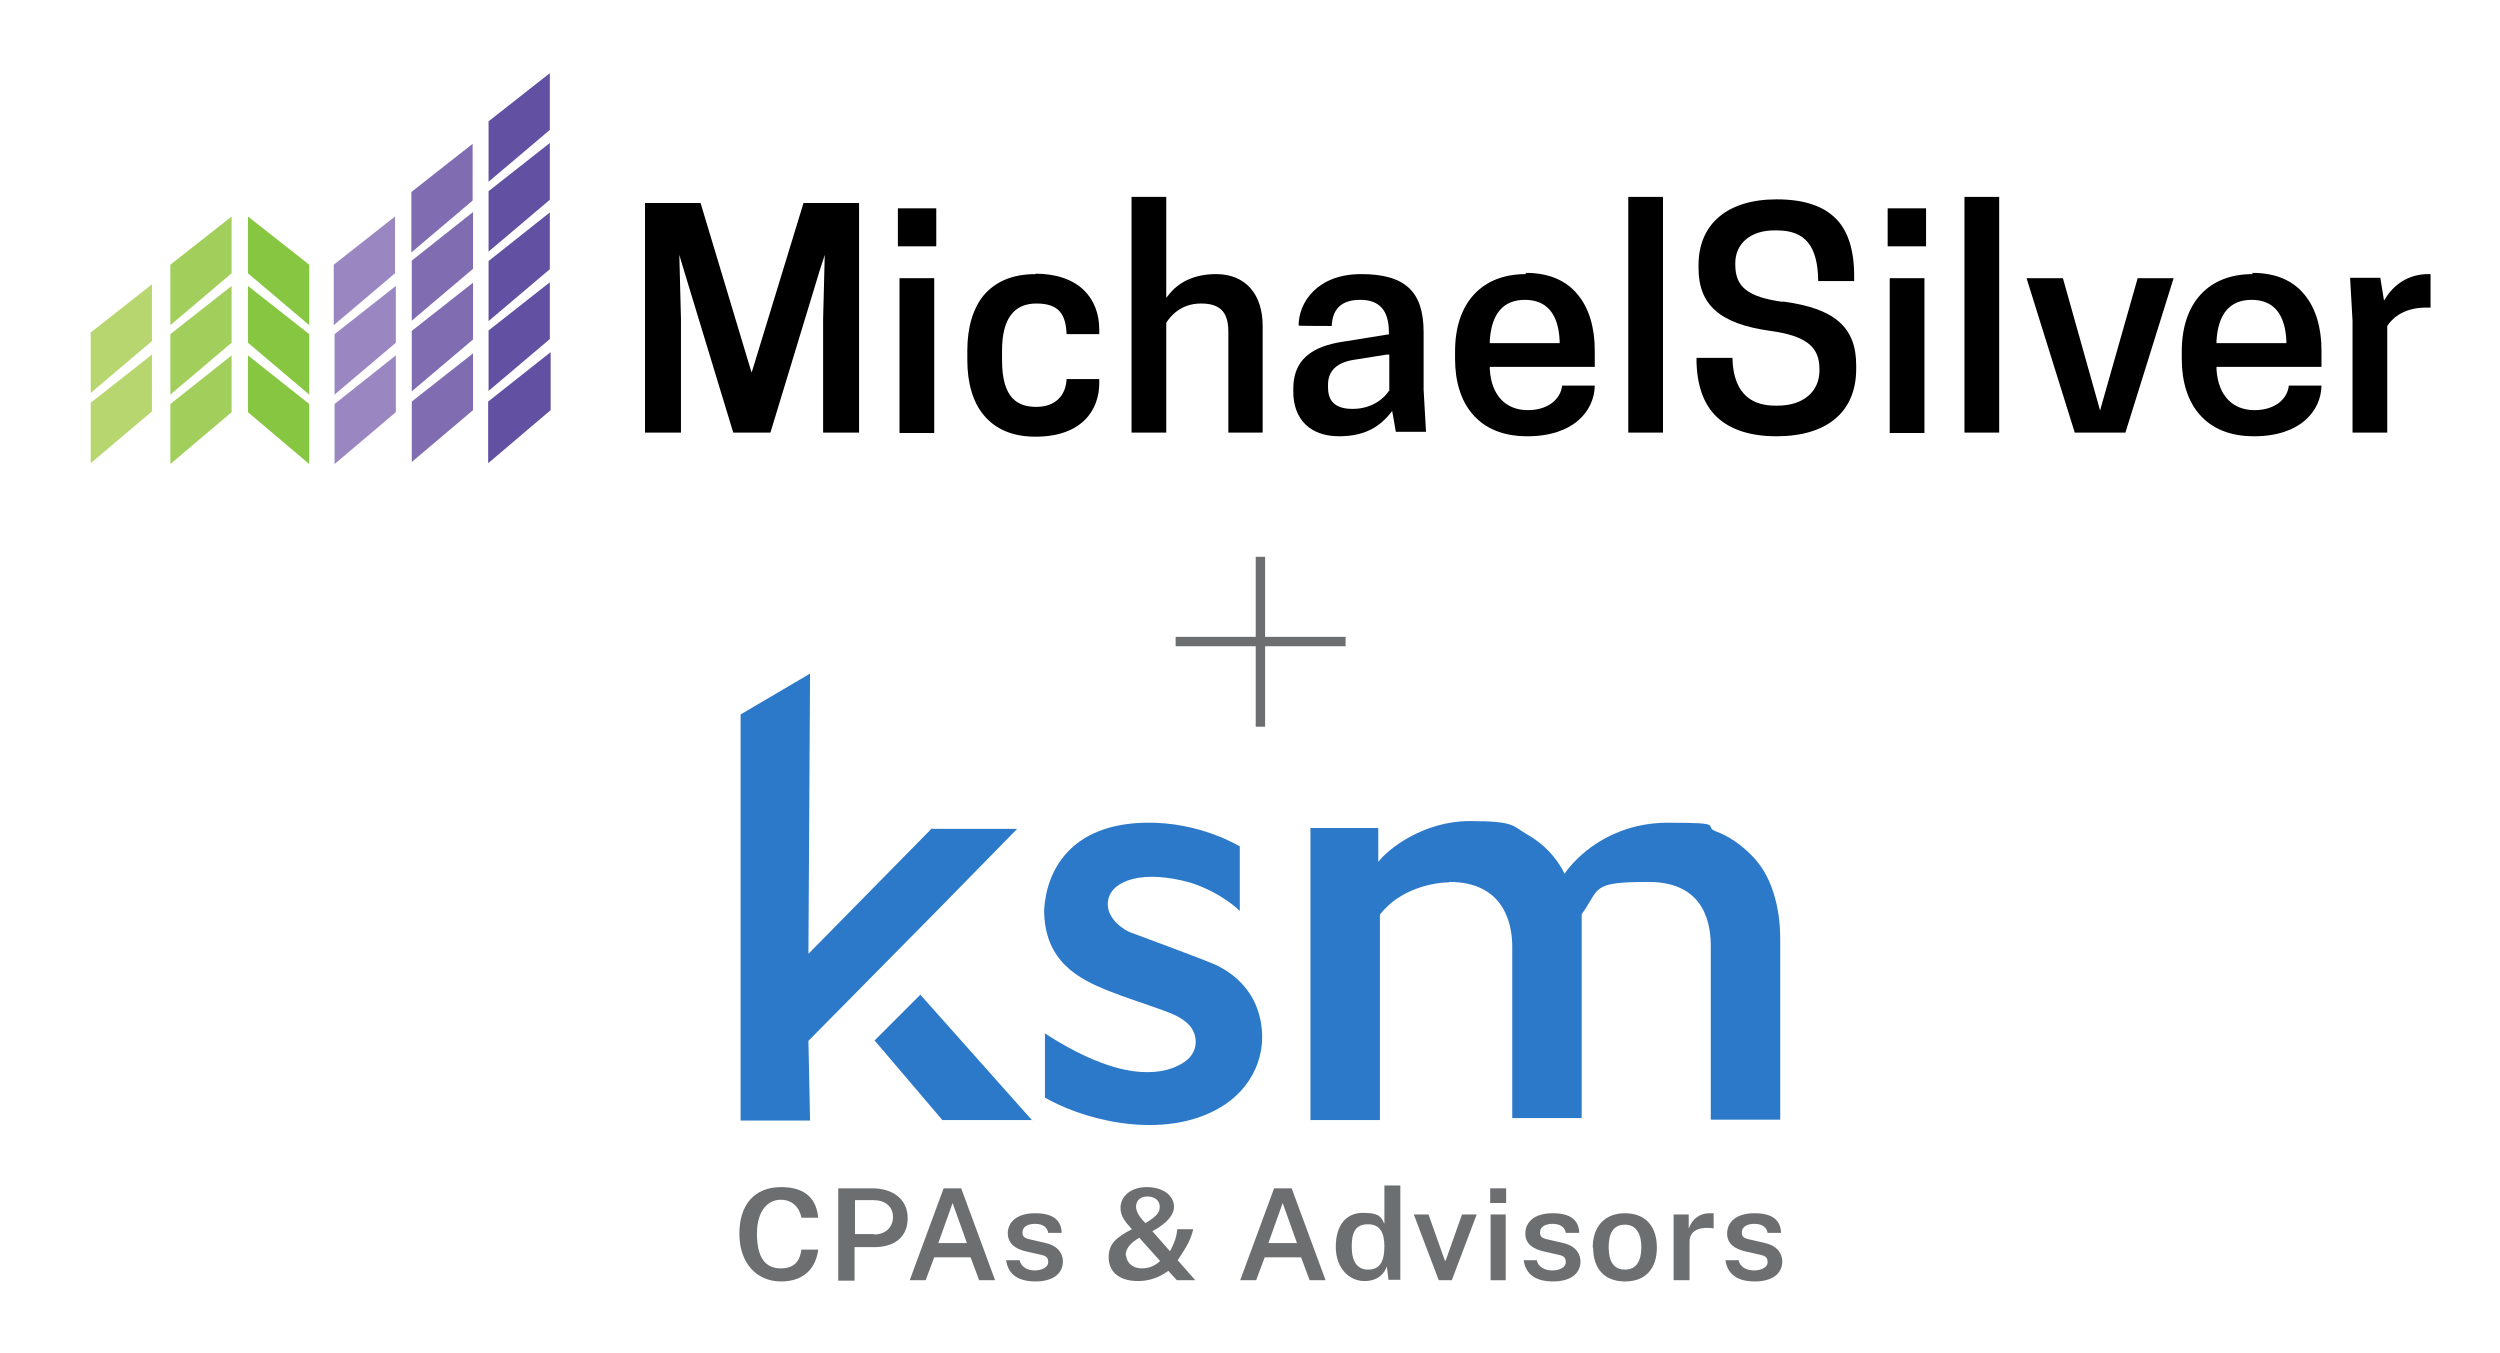 <?xml version="1.0" encoding="UTF-8"?>
<svg xmlns="http://www.w3.org/2000/svg" version="1.1" viewBox="0 0 612 331.3">
  <!-- Generator: Adobe Illustrator 29.6.1, SVG Export Plug-In . SVG Version: 2.1.1 Build 9)  -->
  <defs>
    <style>
      .st0 {
        fill: #86c640;
      }

      .st1 {
        fill: #b8d66f;
      }

      .st2 {
        fill: #6251a2;
      }

      .st3 {
        fill: #a2cf5b;
      }

      .st4 {
        fill: #806db1;
      }

      .st5 {
        fill: #6d6e70;
      }

      .st6 {
        fill: #2c78c9;
      }

      .st7 {
        fill: #9a86c1;
      }
    </style>
  </defs>
  <g id="ksm">
    <g>
      <g>
        <path class="st5" d="M200.3,298.1h-4.1c-.5-2.5-2.2-4.4-5.1-4.4s-5.8,2.4-5.8,8.3,2.1,8.5,5.8,8.5,4.7-2.1,5.1-4.6h4.1c-.5,4.1-3.1,7.8-9.1,7.8s-10.2-4.5-10.2-11.7,3.8-11.4,10.2-11.4,8.7,3.3,9.1,7.5Z"/>
        <path class="st5" d="M205.3,290.9h8.2c5,0,8.7,2.6,8.7,7.3s-3.3,7.1-8.2,7.1h-4.8v8.2h-4v-22.5ZM214,302.2c2.7,0,4.6-1.7,4.6-4.3s-2-4.1-4.7-4.1h-4.6v8.3h4.7Z"/>
        <path class="st5" d="M231.1,290.9h4.2l8.3,22.5h-3.9l-2.1-5.6h-8.9l-2.1,5.6h-3.9l8.3-22.5ZM236.7,304.3l-3.5-9.8-3.5,9.8h7Z"/>
        <path class="st5" d="M246.2,308.5h3.4c.4,1.8,2.1,2.5,3.7,2.5s3.3-.7,3.3-2-.6-1.6-2.1-1.9l-3.1-.7c-2.8-.6-4.6-1.9-4.7-4.4,0-2.9,2.3-5,6.7-5s6.4,1.7,6.5,4.8h-3.3c-.2-1.4-1.4-2.2-3.2-2.2s-3.1.7-3.1,2.1.9,1.5,2.7,1.9l3,.7c3.4.8,4.2,3,4.2,4.5,0,3.1-2.6,4.9-6.7,4.9s-6.7-1.6-7.2-5.2Z"/>
        <path class="st5" d="M287.4,295.4c0,1.8-1.4,3.9-5.3,6l4.3,4.9c.5-.9,1.6-2.9,1.8-5.4h3.9c-.6,3-2.4,5.4-3.8,7.6l4.3,4.9h-4.5l-2.1-2.3c-2.4,1.8-5,2.5-7.4,2.5-4.8,0-7.2-2.4-7.2-5.8s1.9-4.9,5.7-6.9c-1.7-1.8-2.8-3.2-2.8-5.2,0-2.9,2.6-5.1,6.4-5.1s6.7,1.9,6.7,4.9ZM275.7,307.5c.2,1.9,1.9,3,3.8,3s3.3-.7,4.5-1.8l-5.1-5.7c-1.9,1.1-3.5,2.6-3.3,4.5ZM278.1,295.4c0,1.3,1,2.6,1.7,3.4l.6.6c2.8-1.6,3.5-2.7,3.5-3.9,0-1.9-1.5-2.6-3.1-2.6-1.8,0-2.7,1.2-2.7,2.5Z"/>
        <path class="st5" d="M312,290.9h4.2l8.3,22.5h-3.9l-2.1-5.6h-8.9l-2.1,5.6h-3.9l8.3-22.5ZM317.5,304.3l-3.5-9.8-3.5,9.8h7Z"/>
        <path class="st5" d="M327,305.2c0-5,2.3-8.3,6.7-8.3s4.5,1.4,5.2,2.7v-9.4h3.9v23.1h-2.9l-.4-3.3c-.5,1.5-1.9,3.6-5.5,3.6s-7-3-7-8.4ZM338.9,305.1c0-3.5-1.2-5.4-4-5.4s-4,1.6-4,5.4,1.4,5.7,4,5.7,4-1.6,4-5.7Z"/>
        <path class="st5" d="M355.3,313.4h-3.1l-6.1-16.1h3.6l4,11.3h.2l4-11.3h3.6l-6.1,16.1Z"/>
        <path class="st5" d="M368.7,294.5h-3.9v-3.6h3.9v3.6ZM368.6,313.4h-3.7v-16.1h3.7v16.1Z"/>
        <path class="st5" d="M372.8,308.5h3.4c.4,1.8,2.1,2.5,3.8,2.5s3.3-.7,3.3-2-.6-1.6-2.1-1.9l-3.1-.7c-2.8-.6-4.7-1.9-4.7-4.4,0-2.9,2.3-5,6.7-5s6.4,1.7,6.5,4.8h-3.3c-.2-1.4-1.4-2.2-3.2-2.2s-3.1.7-3.1,2.1.9,1.5,2.7,1.9l3,.7c3.4.8,4.2,3,4.2,4.5,0,3.1-2.6,4.9-6.7,4.9s-6.7-1.6-7.2-5.2Z"/>
        <path class="st5" d="M389.9,305.4c0-5.1,2.9-8.4,7.9-8.4s7.8,3.2,7.8,8.4-2.8,8.3-7.8,8.3-7.8-3.1-7.8-8.3ZM401.8,305.3c0-3-1.1-5.5-4-5.5s-4,2.2-4,5.5,1.1,5.5,4,5.5,4-2.3,4-5.5Z"/>
        <path class="st5" d="M409.7,297.3h3.7v3.5c.8-2.4,2.7-3.8,5.1-3.8s.8,0,1,.1v3.6c-.2,0-.7-.1-.9-.1-3.2-.2-5,1-5,3.4v9.4h-3.9v-16.1Z"/>
        <path class="st5" d="M422.2,308.5h3.4c.4,1.8,2.1,2.5,3.8,2.5s3.3-.7,3.3-2-.6-1.6-2.1-1.9l-3.1-.7c-2.8-.6-4.7-1.9-4.7-4.4,0-2.9,2.3-5,6.7-5s6.4,1.7,6.5,4.8h-3.3c-.2-1.4-1.4-2.2-3.2-2.2s-3.1.7-3.1,2.1.9,1.5,2.7,1.9l3,.7c3.4.8,4.2,3,4.2,4.5,0,3.1-2.6,4.9-6.7,4.9s-6.7-1.6-7.2-5.2Z"/>
      </g>
      <path class="st6" d="M228.2,202.7l-30.3,30.8.4-68.6-17,10v99.4h17l-.4-19.5,32-32.4,19.1-19.5h-20.8Z"/>
      <path class="st6" d="M354.8,216c-3.7,0-12.1,1.5-17,7.9v50.3h-17v-71.5h16.6v8.3c2.5-3.3,11.2-10,22.4-10s10.4,1.2,14.1,3.3c3.7,2.1,7.1,5.4,9.1,9.6,2.5-3.7,10.8-12.5,25.4-12.5s8.3.8,11.6,2.1c3.3,1.2,6.2,3.3,8.7,5.8,2.5,2.5,4.2,5.4,5.4,9.1,1.2,3.7,1.7,7.5,1.7,11.6v44.1h-17v-42.4c0-4.6-.9-15.8-15.2-15.8s-11.8,1.5-16.4,7.9c0,.8,0,49.9,0,49.9h-17v-42c0-4.6-1.4-15.8-15.4-15.8Z"/>
      <path class="st6" d="M255.7,252.9c.2.1,8.2,5.7,17,8.3,8,2.3,13.6,1.2,17.2-1.2,3.7-2.4,3.7-7.3.3-9.9-1.6-1.3-3.4-2-5.3-2.7-4.6-1.7-9.2-3.1-13.7-4.9-6.9-2.8-15.6-7-15.6-19.8.6-9.6,6.4-20.9,24.7-21.3,13.4-.3,23.2,5.8,23.2,5.8v15.8s-4.3-4.4-12-6.9c-11.7-3.3-19.2-.6-20.2,4.1s4.4,7.7,5.3,8c4.5,1.7,18.7,6.9,21.2,8.1,4.6,2.2,8.3,5.9,10,10.7,3.2,9.1-.3,18.2-7.8,23.3-13.6,9.1-33.3,4.3-43.1-1-.2-.1-1.1-.6-1.1-.6v-15.8Z"/>
      <path class="st6" d="M252.7,274.2h-22l-16.6-19.5,11.2-11.2,27.4,30.8Z"/>
    </g>
  </g>
  <g id="cassaday_schiller">
    <polygon class="st5" points="329.4 155.9 309.7 155.9 309.7 136.3 307.4 136.3 307.4 155.9 287.8 155.9 287.8 158.2 307.4 158.2 307.4 177.9 309.7 177.9 309.7 158.2 329.4 158.2 329.4 155.9"/>
    <g>
      <polygon class="st1" points="22.2 98.6 37.2 86.8 37.2 100.7 22.2 113.4 22.2 98.6"/>
      <polygon class="st3" points="41.7 81.8 56.7 70 56.7 83.9 41.7 96.6 41.7 81.8"/>
      <polygon class="st3" points="41.7 98.9 56.7 87 56.7 100.9 41.7 113.6 41.7 98.9"/>
      <polygon class="st1" points="22.2 81.4 37.2 69.6 37.2 83.5 22.2 96.2 22.2 81.4"/>
      <polygon class="st3" points="41.7 64.8 56.7 53 56.7 66.9 41.7 79.6 41.7 64.8"/>
      <polygon class="st7" points="81.9 81.8 96.9 70 96.9 83.9 81.9 96.6 81.9 81.8"/>
      <polygon class="st7" points="81.9 98.9 96.9 87 96.9 100.9 81.9 113.6 81.9 98.9"/>
      <polygon class="st7" points="81.7 64.8 96.7 53 96.7 66.9 81.7 79.6 81.7 64.8"/>
      <polygon class="st4" points="100.8 63.8 115.8 51.9 115.8 65.8 100.8 78.5 100.8 63.8"/>
      <polygon class="st4" points="100.8 81 115.8 69.2 115.8 83.1 100.8 95.8 100.8 81"/>
      <polygon class="st4" points="100.8 98.3 115.8 86.5 115.8 100.4 100.8 113.1 100.8 98.3"/>
      <polygon class="st4" points="100.7 47 115.7 35.2 115.7 49.1 100.7 61.8 100.7 47"/>
      <polygon class="st2" points="119.6 46.8 134.6 35 134.6 48.9 119.6 61.6 119.6 46.8"/>
      <polygon class="st2" points="119.6 63.9 134.6 52 134.6 65.9 119.6 78.6 119.6 63.9"/>
      <polygon class="st2" points="119.6 80.9 134.6 69.1 134.6 83 119.6 95.7 119.6 80.9"/>
      <polygon class="st2" points="119.5 98.3 134.8 86.2 134.8 100.4 119.5 113.4 119.5 98.3"/>
      <polygon class="st2" points="119.6 29.7 134.6 17.9 134.6 31.8 119.6 44.5 119.6 29.7"/>
      <polygon class="st0" points="75.7 81.8 60.7 70 60.7 83.9 75.7 96.6 75.7 81.8"/>
      <polygon class="st0" points="75.7 98.9 60.7 87 60.7 100.9 75.7 113.6 75.7 98.9"/>
      <polygon class="st0" points="75.7 64.8 60.7 53 60.7 66.9 75.7 79.6 75.7 64.8"/>
      <polygon points="184.5 89.6 184 91.2 183.5 89.6 171.5 49.7 157.9 49.7 157.9 105.9 166.7 105.9 166.7 78.1 166.4 66.3 166.3 62.4 167.4 66.1 179.5 105.9 188.6 105.9 200.7 66.1 201.9 62.4 201.8 66.3 201.5 78.1 201.5 105.9 210.3 105.9 210.3 49.7 196.7 49.7 184.5 89.6"/>
      <g>
        <rect x="220.2" y="68.1" width="8.5" height="37.9"/>
        <rect x="219.8" y="51" width="9.4" height="9.3"/>
      </g>
      <path d="M253.5,67.1c-5.6,0-9.8,1.8-12.7,5.2-2.6,3.2-4,7.8-4,13.5v2.4c0,5.6,1.4,10.3,4,13.4,2.9,3.5,7.1,5.3,12.7,5.3,11.5,0,15.6-6.7,15.6-13.1v-1h-8c-.2,4.2-2.9,6.8-7.4,6.8s-8.4-2-8.4-11.4v-2.4c0-7.6,2.8-11.5,8.4-11.5s7.2,2.7,7.4,7.5h8v-1.1c0-3.9-1.3-7.3-3.8-9.7-2.7-2.6-6.8-4-11.8-4Z"/>
      <path d="M297.7,67.1c-4.8,0-8.7,1.6-11.3,4.7l-.9,1.1v-24.7h-8.5v57.7h8.5v-26.6h0c0-.1,0-.3,0-.3.9-1.4,3.4-4.7,8.5-4.7s6.7,2.5,6.7,7v24.6h8.4v-26.1c0-7.9-4.3-12.7-11.4-12.7Z"/>
      <path d="M349.1,105.9l-.6-10.5h0v-14.1c0-10-4.6-14.2-15.3-14.2s-15.3,6.9-15.3,12.6h0c0,.1,8.1.1,8.1.1.2-4.3,2.5-6.4,7-6.4s7,2.4,7,7.9h0v.6h-.4c0,0-9.9,1.6-9.9,1.6-6.5.9-13.1,3.1-13.1,11.7v.7c0,6.8,4.2,10.9,11.2,10.9s10.2-2.9,12.3-5.3l.7-.9.2,1.1.7,4h7.4ZM340.1,87.3v8.4h-.1c-.9,1.4-3.7,4.4-8.9,4.4s-6-2.9-6-5.3v-.6c0-3.4,2.1-5.4,6.2-6.1l8.2-1.3h.6c0,0,0,.5,0,.5Z"/>
      <path d="M373.5,67.1c-10.8,0-17.3,7.1-17.3,18.9v1.9c0,5.6,1.5,10.3,4.3,13.5,3.1,3.6,7.6,5.4,13.4,5.4,11.3,0,16.4-6.2,16.5-12.4h-8c-.3,3.1-3.2,6-8.4,6s-8.9-3.4-9.3-10v-.6s.5,0,.5,0h25.2v-4c0-5.6-1.4-10.3-4.1-13.6-2.9-3.6-7.2-5.4-12.8-5.4ZM381.3,84h-16.6v-.6c.4-6.6,3.3-10,8.6-10s8.2,3.4,8.5,10v.6s-.5,0-.5,0Z"/>
      <rect x="398.6" y="48.2" width="8.5" height="57.7"/>
      <path d="M436.4,73.9c-8.5-1.2-11.6-3.6-11.6-9.1v-.4c0-4.8,3.8-8,9.5-8h.7c6.9,0,10,3.8,10.1,12.4h8.8v-1.2c0-6.4-1.5-11.1-4.5-14.1-3.1-3.1-7.8-4.7-14.5-4.7-12,0-19.1,6-19.1,16.1v.7c0,9.1,5.3,13.7,17.6,15.4,8.6,1.2,12,3.8,12,9.3v.4c0,5.2-4,8.6-10.2,8.6h-.7c-4.7,0-10.2-2-10.4-11.7h-8.8v.2c0,6.3,1.7,11.2,5,14.3,3.3,3.1,8.2,4.7,14.6,4.7,12.4,0,19.5-6,19.5-16.5v-.8c0-9.4-5.2-14-18-15.7Z"/>
      <g>
        <rect x="462.1" y="51" width="9.4" height="9.3"/>
        <rect x="462.6" y="68.1" width="8.5" height="37.9"/>
      </g>
      <rect x="480.9" y="48.2" width="8.5" height="57.7"/>
      <polygon points="523.3 68.1 514.6 98.7 514.1 100.5 513.6 98.7 505 68.1 496.1 68.1 507.9 105.9 520.3 105.9 532.1 68.1 523.3 68.1"/>
      <path d="M551.4,67.1c-10.8,0-17.3,7.1-17.3,18.9v1.9c0,5.6,1.5,10.3,4.3,13.5,3.1,3.6,7.6,5.4,13.4,5.4,11.3,0,16.4-6.2,16.5-12.4h-8c-.3,3.1-3.2,6-8.4,6s-8.9-3.4-9.3-10v-.6s.5,0,.5,0h25.2v-4c0-5.6-1.4-10.3-4.1-13.6-2.9-3.6-7.2-5.4-12.8-5.4ZM559.2,84h-16.6v-.6c.4-6.6,3.3-10,8.6-10s8.2,3.4,8.5,10v.6s-.5,0-.5,0Z"/>
      <path d="M584.3,72.5l-.7,1.1-.2-1.3-.7-4.3h-7.4l.6,10.5h0v27.4h8.5v-26.1h0c.9-1.4,3.5-4.5,9.5-4.5h1.1v-8.2c-.2,0-.4,0-.6,0-4.1,0-7.7,1.9-10.1,5.4Z"/>
    </g>
  </g>
</svg>